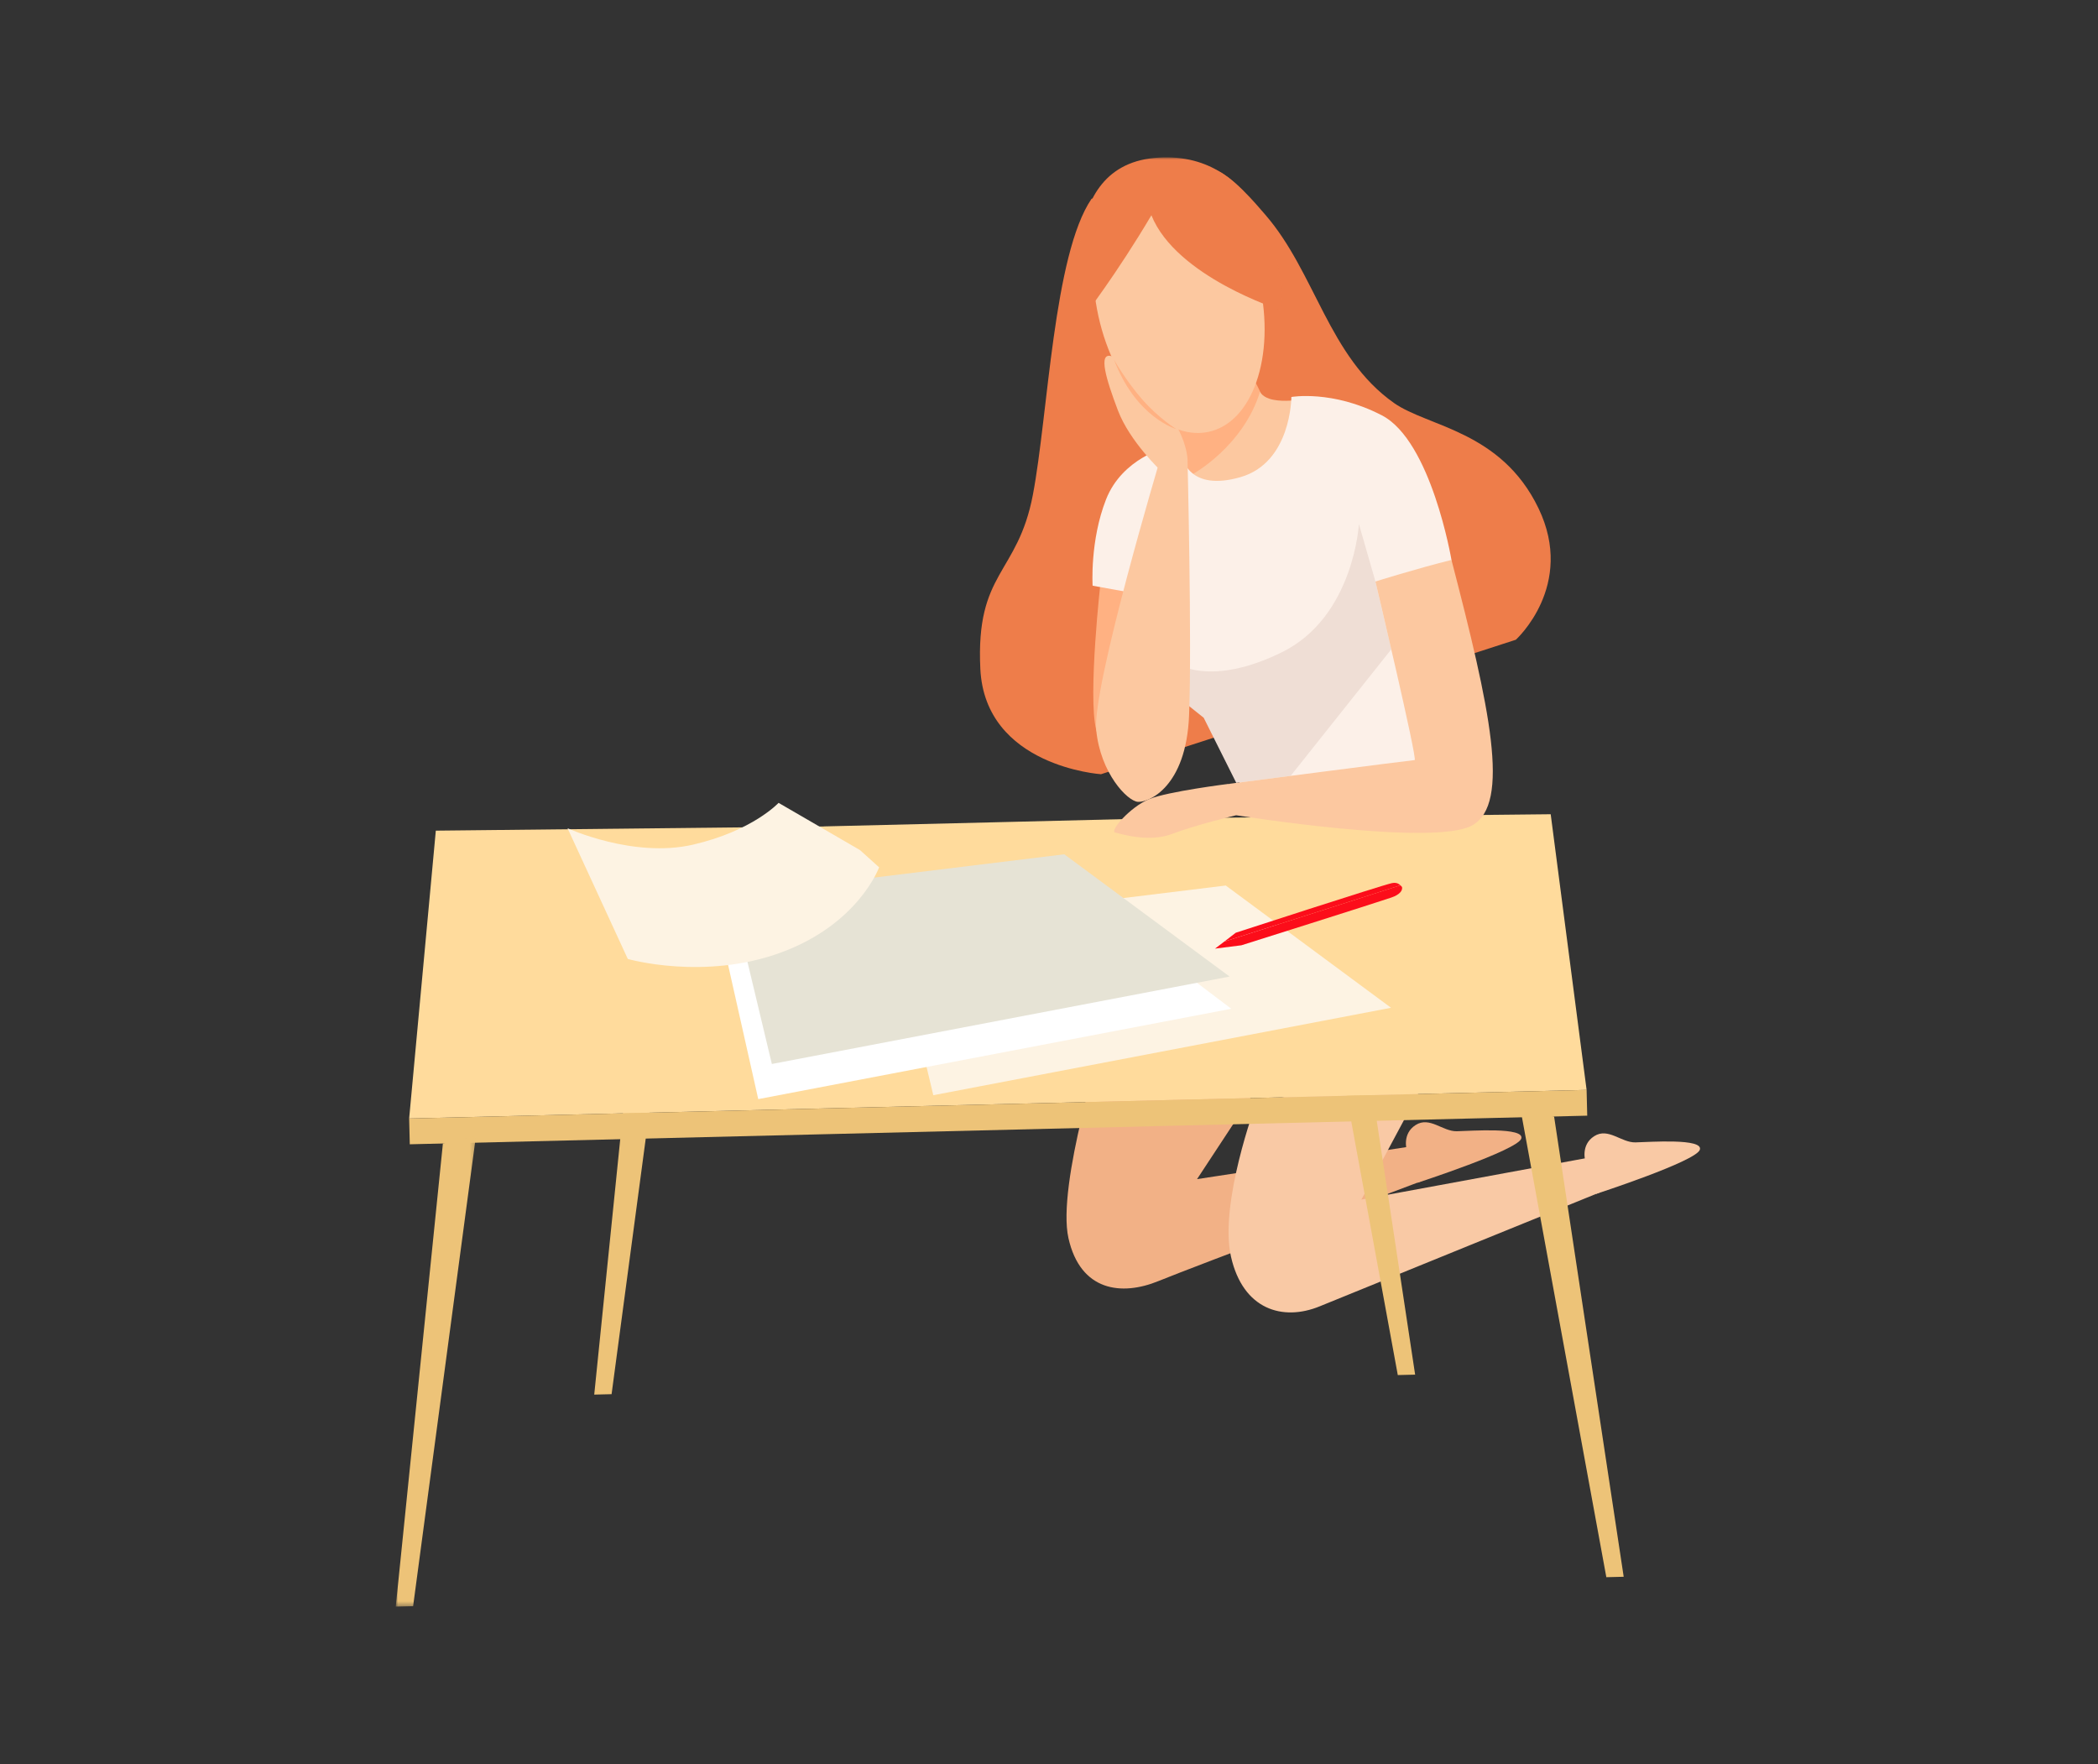 <?xml version="1.0" encoding="UTF-8"?>
<svg width="440px" height="370px" viewBox="0 0 440 370" version="1.1" xmlns="http://www.w3.org/2000/svg" xmlns:xlink="http://www.w3.org/1999/xlink">
    <rect x="0" y="0" width="440" height="370" fill="#333333" stroke="none"/>
    <title>ill-440-370-les-aides</title>
    <defs>
        <polygon id="path-1" points="0 0 42.416 0 42.416 33.353 0 33.353"></polygon>
        <polygon id="path-3" points="0 0 16.805 0 16.805 98.621 0 98.621"></polygon>
    </defs>
    <g id="ill-440-370-les-aides" stroke="none" stroke-width="1" fill="none" fill-rule="evenodd">
        <g id="Group-65" transform="translate(83, 33)">
            <path d="M148.453,184.685 C148.453,184.685 138.569,215.542 141.083,226.689 C143.597,237.832 152.238,238.832 159.967,235.665 C167.692,232.498 215.179,214.688 215.179,214.688 L212.639,207.469 L168.049,214.29 L186.485,186.252 L148.453,184.685 Z" id="Fill-1" fill="#F2B186"></path>
            <path d="M212.044,208.253 C212.044,208.253 210.968,204.8 213.902,202.937 C216.837,201.075 219.562,204.321 222.54,204.248 C225.518,204.176 236.864,203.349 236.043,205.797 C235.217,208.241 214.308,215.045 214.308,215.045 L212.044,208.253 Z" id="Fill-3" fill="#F2B186"></path>
            <path d="M180.363,198.585 C180.363,198.585 172.652,219.4 175.166,230.547 C177.68,241.689 186.045,244.136 193.77,240.969 C201.495,237.802 252.634,217.026 252.634,217.026 L250.094,209.804 L202.516,218.577 L218.509,188.724 L180.363,198.585 Z" id="Fill-5" fill="#F9C9A5"></path>
            <path d="M177.679,6.898 C179.685,8.879 181.446,10.979 182.336,12.003 C192.894,24.161 195.595,41.813 209.351,51.516 C216.465,56.526 231.814,57.332 239.649,73.576 C247.48,89.814 234.906,101.169 234.906,101.169 L147.908,129.371 C147.908,129.371 123.596,127.769 122.599,107.276 C121.607,86.788 130.418,87.577 133.619,70.769 C136.82,53.955 137.934,20.422 145.916,8.699 C160.628,4.313 169.77,2.45 170.034,2.396 C172.088,1.98 175.088,4.339 177.679,6.898" id="Fill-7" fill="#EE7D4A"></path>
            <path d="M228.938,149.237 C228.938,149.237 233.376,162.935 229.653,174.081 C225.93,185.231 204.02,196.689 204.02,196.689 L158.534,176.716 C158.534,176.716 186.098,153.761 188.734,153.142 C191.365,152.523 228.938,149.237 228.938,149.237" id="Fill-9" fill="#C62222"></path>
            <path d="M224.836,135.631 L230.566,148.305 C230.566,148.305 214.996,158.081 194.86,158.041 C174.728,158.005 191.16,133.592 191.16,133.592 L224.836,135.631 Z" id="Fill-11" fill="#FCF0E8"></path>
            <path d="M181.268,49.133 C181.268,49.133 181.655,50.382 184.067,50.844 C186.477,51.312 189.117,50.859 189.117,50.859 C189.117,50.859 190.462,63.103 180.708,68.085 C170.951,73.067 164.798,69.523 164.835,68.968 C164.877,68.415 164.768,61.633 164.768,61.633 L181.268,49.133 Z" id="Fill-13" fill="#FCC8A0"></path>
            <path d="M167.238,66.381 C167.238,66.381 177.738,60.592 181.268,49.133 C178.992,44.099 177.591,44.299 177.591,44.299 L161.19,53.574 C161.19,53.574 161.868,65.497 167.238,66.381" id="Fill-15" fill="#FFB182"></path>
            <path d="M147.859,88.637 C147.859,88.637 145.087,113.022 146.907,120.121 C148.726,127.224 156.33,86.014 156.33,86.014 L147.859,88.637 Z" id="Fill-17" fill="#FFB182"></path>
            <path d="M165.065,63.18 C165.065,63.18 166.467,70.145 177.152,67.069 C187.836,63.996 187.832,50.257 187.832,50.257 C187.832,50.257 196.404,48.724 206.798,54.101 C217.189,59.474 221.408,84.433 221.408,84.433 L217.284,131.48 L178.46,134.622 C178.46,134.622 172.138,119.663 170.107,117.725 C168.072,115.791 162.17,111.3 162.15,110.471 C162.13,109.643 154.234,91.295 154.234,91.295 L146.148,89.837 C146.148,89.837 145.549,80.417 148.969,71.729 C152.388,63.037 161.632,60.824 161.632,60.824 L165.065,63.18 Z" id="Fill-19" fill="#FCF0E8"></path>
            <path d="M163.755,106.136 C163.755,106.136 170.829,111.198 185.879,103.77 C200.926,96.342 201.996,76.896 201.996,76.896 L205.462,88.959 L208.787,103.176 L187.679,129.716 L176.275,131.189 L169.439,117.524 L164.601,113.67 L163.755,106.136 Z" id="Fill-21" fill="#EFDED5"></path>
            <polygon id="Fill-23" fill="#EDC378" points="199.193 158.758 213.787 255.295 210.15 255.383 192.214 157.606"></polygon>
            <polygon id="Fill-25" fill="#EDC378" points="242.929 201.151 257.526 297.684 253.886 297.773 235.95 199.996"></polygon>
            <polygon id="Fill-27" fill="#EDC378" points="51.515 162.347 41.624 259.479 45.264 259.391 58.43 160.858"></polygon>
            <polygon id="Fill-29" fill="#FFDB9C" points="242.217 137.764 159.844 138.628 159.844 138.613 124.84 139.471 89.835 140.315 89.835 140.329 8.402 141.208 2.808 201.579 90.517 199.448 162.035 197.71 249.748 195.578"></polygon>
            <path d="M147.361,33.294 C150.724,48.605 161.015,59.484 170.344,57.596 C179.677,55.708 184.516,41.758 181.154,26.447 C177.791,11.134 167.496,0.252 158.167,2.143 C148.834,4.032 143.998,17.982 147.361,33.294" id="Fill-31" fill="#FCC8A0"></path>
            <g id="Group-35" transform="translate(143.276, 0)">
                <mask id="mask-2" fill="white">
                    <use xlink:href="#path-1"></use>
                </mask>
                <g id="Clip-34"></g>
                <path d="M42.211,31.986 C42.211,31.986 20.4,25.083 15.2,12.144 C7.8,24.645 1.036,33.353 1.036,33.353 C1.036,33.353 -5.835,2.174 15.807,0.123 C37.449,-1.928 43.681,22.179 42.211,31.986" id="Fill-33" fill="#EE7D4A" mask="url(#mask-2)"></path>
            </g>
            <polygon id="Fill-36" fill="#EDC378" points="162.036 197.709 90.518 199.447 2.809 201.579 2.94 206.983 90.649 204.852 162.167 203.113 249.88 200.982 249.748 195.577"></polygon>
            <g id="Group-40" transform="translate(0, 205.322)">
                <mask id="mask-4" fill="white">
                    <use xlink:href="#path-3"></use>
                </mask>
                <g id="Clip-39"></g>
                <polygon id="Fill-38" fill="#EDC378" mask="url(#mask-4)" points="9.887 1.493 -0 98.621 3.64 98.533 16.805 0"></polygon>
            </g>
            <path d="M160.312,63.296 C160.312,63.296 146.025,111.097 146.906,120.122 C147.785,129.15 153.446,135.027 155.656,135.165 C157.869,135.308 165.76,132.133 166.375,117.057 C166.989,101.978 166.046,63.157 166.046,63.157 L160.312,63.296 Z" id="Fill-41" fill="#FCC8A0"></path>
            <path d="M160.452,65.72 C160.452,65.72 153.929,59.594 151.454,53.073 C148.978,46.549 147.272,40.894 150.063,41.689 C152.851,42.483 159.216,52.344 161.57,53.856 C163.924,55.372 165.991,60.618 166.054,63.515 C166.121,66.411 160.452,65.72 160.452,65.72" id="Fill-43" fill="#FCC8A0"></path>
            <path d="M150.645,42.456 C150.645,42.456 153.125,46.863 156.585,50.806 C160.049,54.753 163.69,56.981 163.69,56.981 C163.69,56.981 155.244,54.592 150.645,42.456" id="Fill-45" fill="#FFB182"></path>
            <path d="M205.462,88.959 C205.462,88.959 214.348,126.391 213.686,126.407 C213.024,126.424 174.711,131.393 174.711,131.393 L176.251,137.977 C176.251,137.977 217.574,144.613 225.741,140.113 C233.907,135.611 229.444,115.358 221.408,84.433 C214.006,86.267 205.462,88.959 205.462,88.959" id="Fill-47" fill="#FCC8A0"></path>
            <path d="M174.71,131.393 C174.71,131.393 161.917,132.981 157.984,134.601 C154.056,136.225 149.627,141.3 150.875,141.599 C152.125,141.902 158.004,143.743 162.821,141.89 C167.641,140.033 176.251,137.977 176.251,137.977 C176.251,137.977 177.139,135.857 174.71,131.393" id="Fill-49" fill="#FCC8A0"></path>
            <path d="M249.498,210.593 C249.498,210.593 248.422,207.136 251.356,205.274 C254.291,203.411 257.016,206.656 259.994,206.584 C262.971,206.512 274.318,205.685 273.496,208.132 C272.671,210.581 251.762,217.381 251.762,217.381 L249.498,210.593 Z" id="Fill-51" fill="#F9C9A5"></path>
            <polygon id="Fill-53" fill="#FDF3E3" points="104.272 161.26 174.069 152.714 208.735 178.355 112.737 196.69"></polygon>
            <polygon id="Fill-55" fill="#FFFFFF" points="67.593 159.992 138.781 150.967 175.223 178.562 76.022 197.51"></polygon>
            <polygon id="Fill-57" fill="#E6E3D5" points="70.411 154.712 140.208 146.166 174.874 171.807 78.876 190.142"></polygon>
            <path d="M210.682,152.67 C210.322,152.283 209.753,152.026 208.876,152.221 C206.504,152.747 176.17,162.616 176.17,162.616 L173.753,164.476 C185.564,160.731 205.384,154.375 210.682,152.67" id="Fill-59" fill="#FC0D1A"></path>
            <path d="M211.043,153.078 C211.008,152.905 210.807,152.806 210.682,152.67 C205.384,154.375 185.564,160.731 173.754,164.476 L171.824,165.947 L177.349,165.25 C177.349,165.25 205.319,156.429 208.825,155.226 C210.584,154.624 211.174,153.745 211.043,153.078" id="Fill-61" fill="#FC0D1A"></path>
            <path d="M97.341,145.268 L80.287,135.379 C80.287,135.379 74.823,141.269 62.32,144.149 C49.816,147.03 36.028,140.698 36.028,140.698 L48.664,168.115 C48.664,168.115 64.681,172.723 80.898,166.725 C97.113,160.724 101.369,148.896 101.369,148.896 L97.341,145.268 Z" id="Fill-63" fill="#FDF3E3"></path>
        </g>
    </g>
</svg>